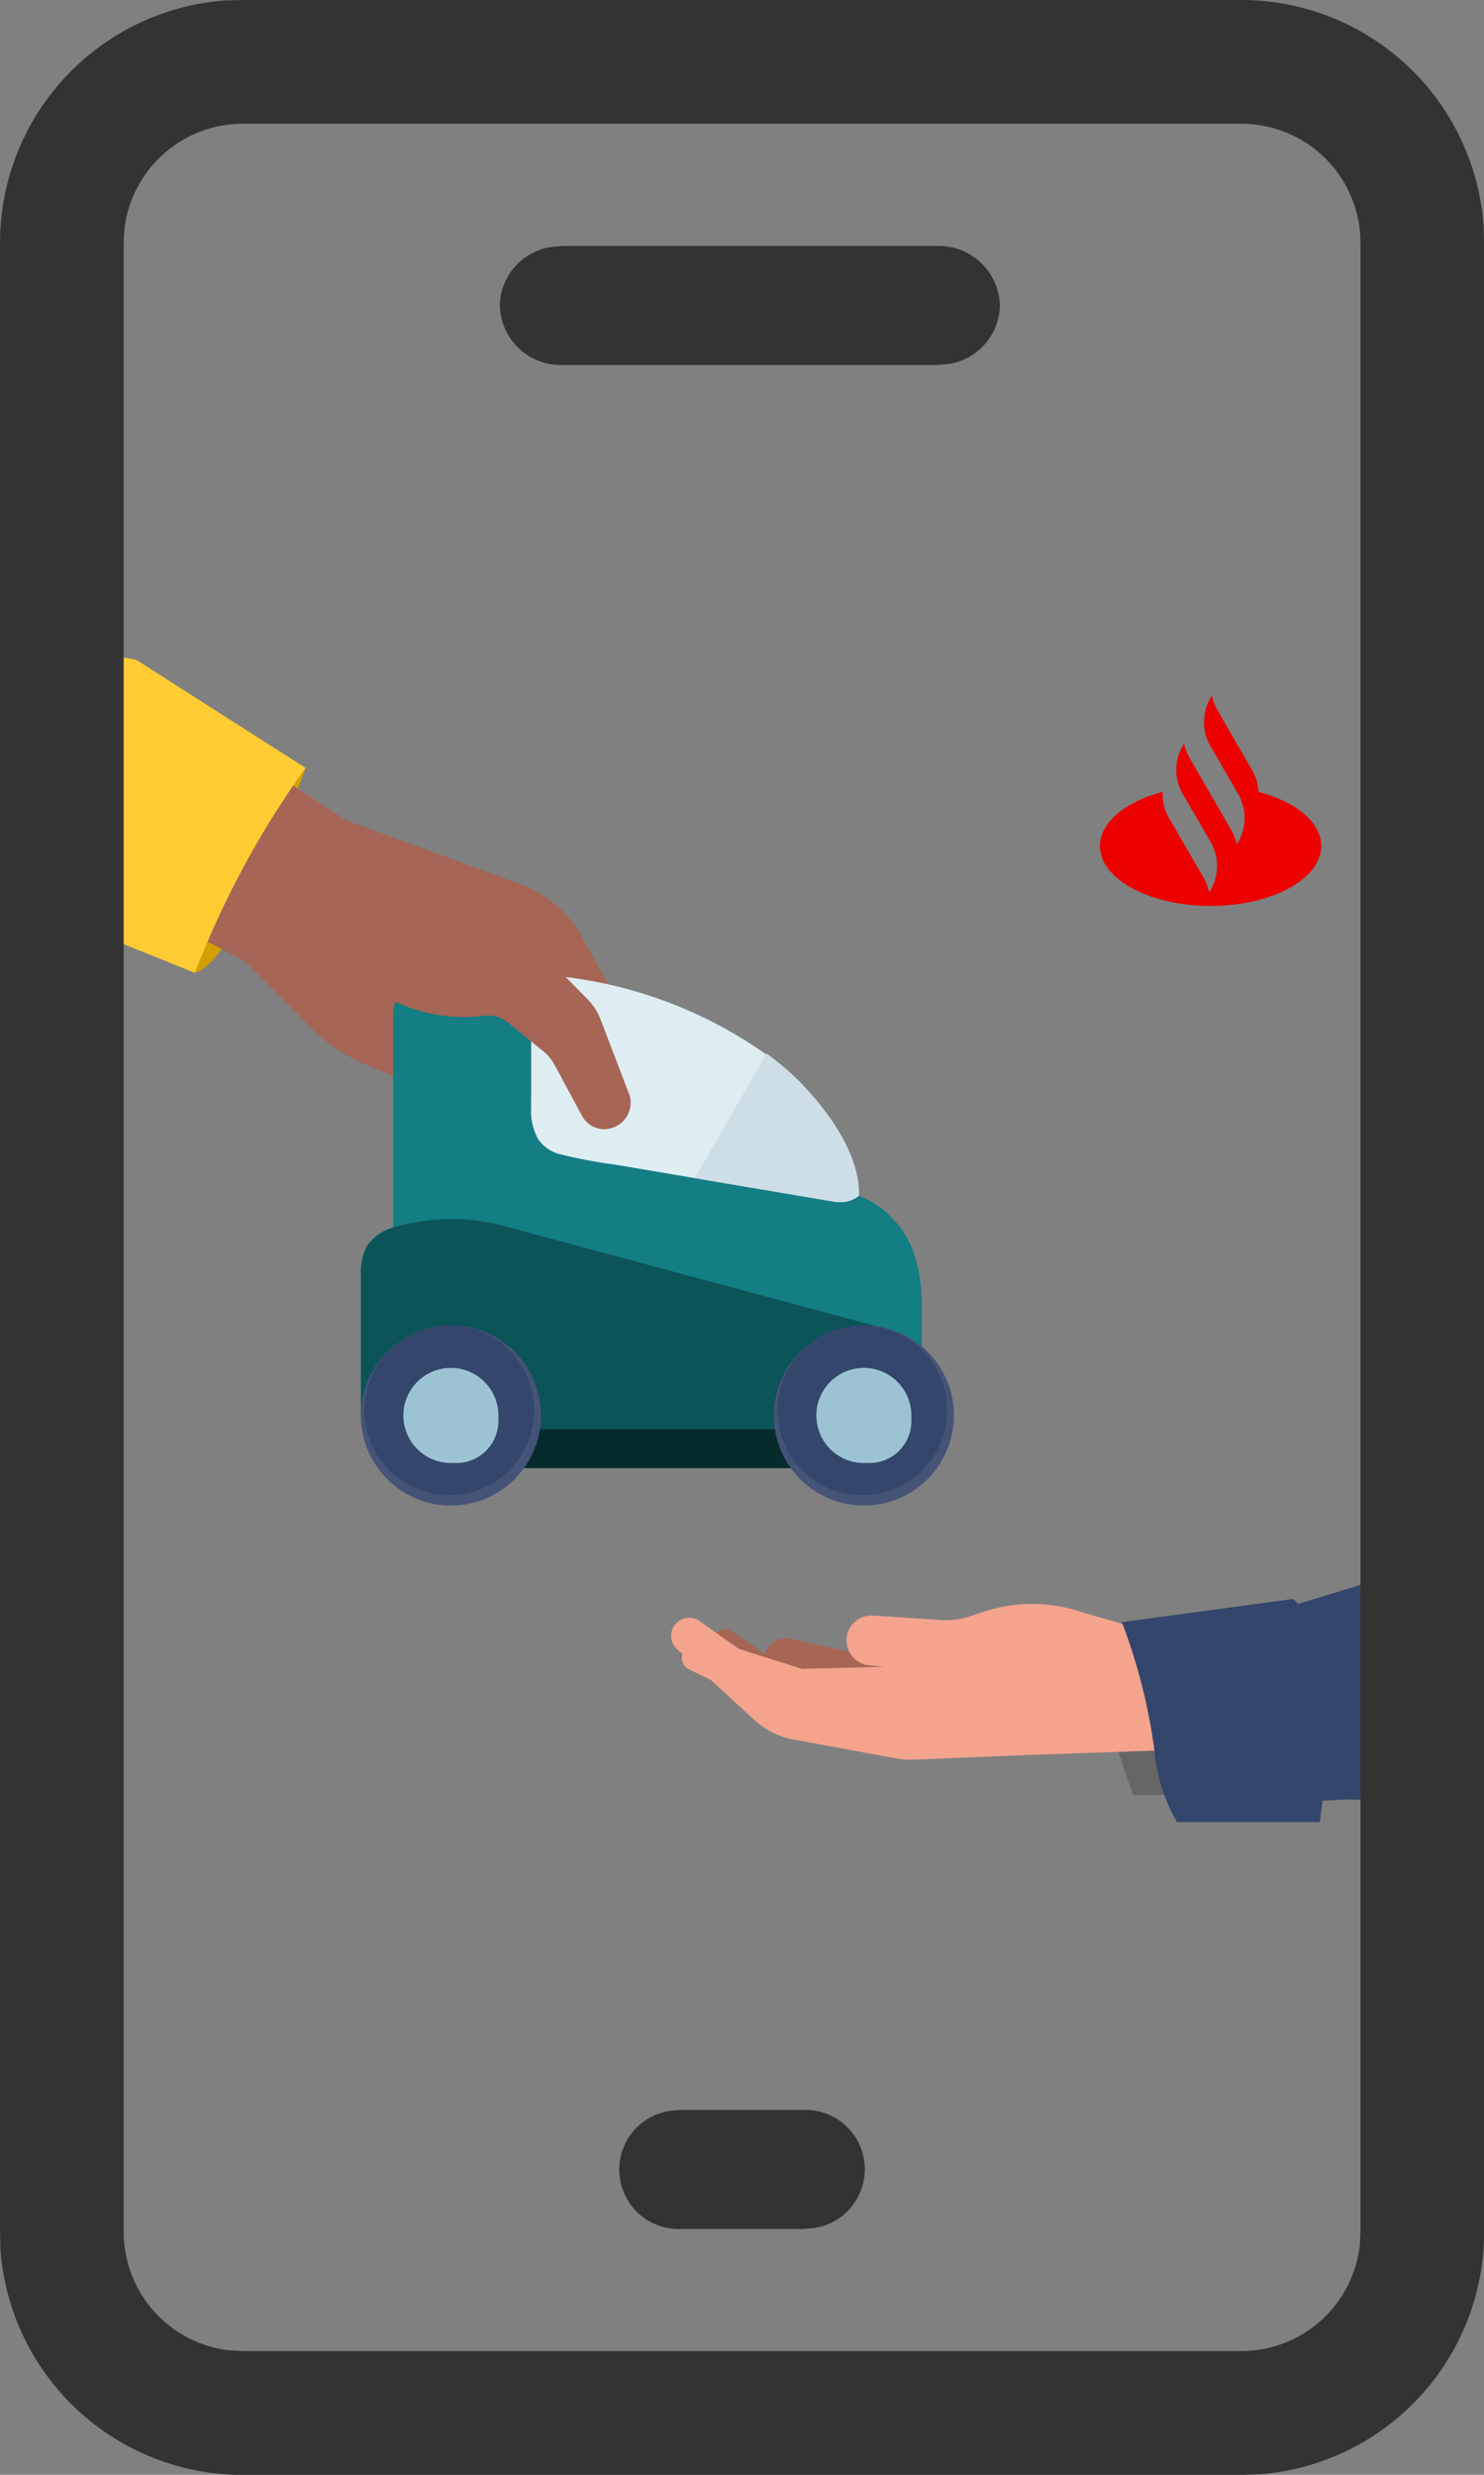 <svg xmlns="http://www.w3.org/2000/svg" width="47.803" height="79.672" viewBox="0 0 47.803 79.672">
  <rect x="0" y="0" width="47.803" height="79.672" fill="#808080" stroke="none"/>
  <defs>
    <style>
      .cls-1 {
        fill: #ec0000;
      }

      .cls-2 {
        fill: rgba(0,0,0,0.2);
      }

      .cls-10, .cls-12, .cls-13, .cls-14, .cls-15, .cls-2, .cls-3, .cls-4, .cls-5, .cls-6, .cls-7, .cls-8, .cls-9 {
        fill-rule: evenodd;
      }

      .cls-3 {
        fill: #a66555;
      }

      .cls-4 {
        fill: #f4a48d;
      }

      .cls-5 {
        fill: #34466b;
      }

      .cls-6 {
        fill: #d39e00;
      }

      .cls-7 {
        fill: #fc3;
      }

      .cls-8 {
        fill: #137e84;
      }

      .cls-9 {
        fill: #fff;
      }

      .cls-10 {
        fill: #062b2d;
      }

      .cls-11 {
        fill: #0b5458;
      }

      .cls-12 {
        fill: #455377;
      }

      .cls-13 {
        fill: #9bc3d3;
      }

      .cls-14 {
        fill: #deedf2;
      }

      .cls-15 {
        fill: #cedee7;
      }

      .cls-16 {
        fill: #333;
      }
    </style>
  </defs>
  <g id="img-clienti" transform="translate(-139.779 -5248.199)">
    <g id="Dealer_App_logo" transform="translate(142.486 5267.921)">
      <g id="Raggruppa_947" data-name="Raggruppa 947" transform="translate(0.497 1.036)">
        <path id="Tracciato_903" data-name="Tracciato 903" class="cls-1" d="M721.986,30.022l-1.116-1.93a1.539,1.539,0,0,1-.177-.467l-.047.081a1.542,1.542,0,0,0,0,1.544l.893,1.544a1.543,1.543,0,0,1,0,1.544l-.047.081a1.542,1.542,0,0,0-.177-.467l-1.339-2.316a1.54,1.54,0,0,1-.177-.467l-.047.081a1.542,1.542,0,0,0,0,1.539l.9,1.549a1.542,1.542,0,0,1,0,1.544l-.047.081a1.538,1.538,0,0,0-.177-.467l-1.116-1.93a1.54,1.54,0,0,1-.206-.839c-1.195.312-2.019.974-2.019,1.74,0,1.066,1.6,1.93,3.564,1.93s3.564-.864,3.564-1.93c0-.766-.825-1.428-2.02-1.74A1.541,1.541,0,0,0,721.986,30.022Z" transform="translate(-684.859 -25.99)"/>
        <path id="Tracciato_904" data-name="Tracciato 904" class="cls-2" d="M701.548,700.72h-1.2s-1.342-3.49-1.025-5.011l1.089-.445,2.11,4.623Z" transform="translate(-667.049 -663.69)"/>
        <path id="Tracciato_905" data-name="Tracciato 905" class="cls-3" d="M436.167,697.937l-.064.01a.387.387,0,0,0-.187.646l.205.21.143.145c.407.414.817.825.848.831.048.01,1.045-.078,1.476-.117l.121-.011.075-.007-.5-.348,2.017.52.346-.285.473-.391.025-.02.231-.191-1.188-.269-.8-.182-1.082-.245a.713.713,0,0,0-.808.405.383.383,0,0,0-.028.094L436.41,698a.385.385,0,0,0-.307-.058Z" transform="translate(-416.033 -666.235)"/>
        <path id="Tracciato_906" data-name="Tracciato 906" class="cls-4" d="M417.02,680.717l-.58.185a2.289,2.289,0,0,1-.843.1l-2.209-.142a.833.833,0,0,0-.094,0,.8.8,0,0,0-.753.715.787.787,0,0,0,0,.087.8.8,0,0,0,.73.8l.315.028.172.015-1.311.035-1.339.035-2.041-.643-1.272-.9a.579.579,0,0,0-.771.85l.049.051.179.165a.418.418,0,0,0,.219.5l.682.324,1.417,1.3a2.565,2.565,0,0,0,1.126.6l.141.03,3.3.606a2.443,2.443,0,0,0,.406.04l.136,0,3.8-.155h0l3.307-.113,3.286-.113L424,682.957l-.622-1.265-3.224-.93A4.935,4.935,0,0,0,417.02,680.717Z" transform="translate(-388.473 -649.607)"/>
        <path id="Tracciato_907" data-name="Tracciato 907" class="cls-5" d="M724.638,642.056l-4.649,1.42-.058.015a1.6,1.6,0,0,0-.165-.156l-5.517.745a18.175,18.175,0,0,1,1.044,4.094,5.635,5.635,0,0,0,.731,2.344h4.6s.04-.262.086-.688l.734-.041,3.609.058Z" transform="translate(-681.316 -612.617)"/>
        <path id="Tracciato_908" data-name="Tracciato 908" class="cls-6" d="M85.968,111.028s-2.136,6.2-3.565,6.6a9.243,9.243,0,0,1,1.178-4.421C84.808,111.176,85.968,111.028,85.968,111.028Z" transform="translate(-79.331 -107.064)"/>
        <path id="Tracciato_909" data-name="Tracciato 909" class="cls-3" d="M53.325,107.607l-.9,1.192-.46.607-2.211,2.918,2.748,1.456.089.048.333.177L55,116.1a5.64,5.64,0,0,0,1.845,1.24l1.172.486a9.12,9.12,0,0,0,1.68,2.452l1.005,1.048,2.11-1.109-.913-1.978.749.732,3.148-2.042-2.016-3.694a3.752,3.752,0,0,0-2-1.725l-5.321-1.949a2.475,2.475,0,0,1-.5-.247l-1.308-.85-.092-.06-.042-.027-.216-.14Z" transform="translate(-48.222 -103.805)"/>
        <path id="Tracciato_910" data-name="Tracciato 910" class="cls-7" d="M-73.839,34.586l5.45,3.477a29.5,29.5,0,0,0-3.565,6.6l-5.756-2.328V36.871C-77.711,34.725-76.214,34.093-73.839,34.586Z" transform="translate(75.027 -34.1)"/>
        <path id="Tracciato_911" data-name="Tracciato 911" class="cls-8" d="M211.919,256.681l-.35.263-7.474-1.264a16.048,16.048,0,0,1-1.843-.349,1.224,1.224,0,0,1-.678-.493,1.843,1.843,0,0,1-.215-.985v-4.308c-.657-.059-1.335-.1-2.036-.1h-1.016a1.444,1.444,0,0,0-1.373,1.369V257.7l-.089.026a1.294,1.294,0,0,0-.71.526,1.746,1.746,0,0,0-.222.952v4.644a.348.348,0,0,0,.348.348h17.352a.348.348,0,0,0,.348-.348V260a4.808,4.808,0,0,0-.187-1.261A3.024,3.024,0,0,0,211.919,256.681Z" transform="translate(-187.476 -238.938)"/>
        <path id="Tracciato_912" data-name="Tracciato 912" class="cls-8" d="M290.371,256a2.222,2.222,0,0,0,1.216.913l.042.013a13.338,13.338,0,0,0,1.641.325l.313.049,7.042,1.191a2.035,2.035,0,0,0,1.565-.381l.316-.238a2.883,2.883,0,0,0-.929-.578,1.017,1.017,0,0,1-.781.191l-7.042-1.191a16.085,16.085,0,0,1-1.844-.349,1.225,1.225,0,0,1-.677-.493,1.844,1.844,0,0,1-.216-.985v-4.308c-.334-.03-.675-.051-1.021-.068v4.376a2.788,2.788,0,0,0,.375,1.533" transform="translate(-277.114 -239.559)"/>
        <path id="Tracciato_913" data-name="Tracciato 913" class="cls-9" d="M489.414,500.456a2.558,2.558,0,1,1-2.558-2.558,2.558,2.558,0,0,1,2.558,2.558" transform="translate(-462.233 -475.651)"/>
        <path id="Tracciato_914" data-name="Tracciato 914" class="cls-8" d="M480.3,491.664a2.233,2.233,0,1,0,2.233,2.233,2.235,2.235,0,0,0-2.233-2.233m0,5.116a2.884,2.884,0,1,1,2.884-2.884,2.887,2.887,0,0,1-2.884,2.884" transform="translate(-455.673 -469.091)"/>
        <path id="Tracciato_915" data-name="Tracciato 915" class="cls-9" d="M207.935,500.456a2.558,2.558,0,1,1-2.558-2.558,2.558,2.558,0,0,1,2.558,2.558" transform="translate(-194.057 -475.651)"/>
        <path id="Tracciato_916" data-name="Tracciato 916" class="cls-8" d="M198.813,491.664a2.233,2.233,0,1,0,2.233,2.233,2.235,2.235,0,0,0-2.233-2.233m0,5.116A2.884,2.884,0,1,1,201.7,493.9a2.887,2.887,0,0,1-2.884,2.884" transform="translate(-187.492 -469.091)"/>
        <path id="Tracciato_917" data-name="Tracciato 917" class="cls-10" d="M240.394,560.407h14.267v-1.369H240.394Z" transform="translate(-229.856 -533.901)"/>
        <path id="Tracciato_918" data-name="Tracciato 918" class="cls-11" d="M195.81,419.23a1.746,1.746,0,0,0-.222.953v4.644a.348.348,0,0,0,.348.348h15.926l.331-3.32-12.039-3.237a6.229,6.229,0,0,0-1.666-.21,6.764,6.764,0,0,0-1.968.3,1.9,1.9,0,0,0-.71.526" transform="translate(-187.167 -399.917)"/>
        <path id="Tracciato_919" data-name="Tracciato 919" class="cls-12" d="M479.967,496.569a2.9,2.9,0,1,1,2.9-2.9,2.9,2.9,0,0,1-2.9,2.9" transform="translate(-455.344 -468.859)"/>
        <path id="Tracciato_920" data-name="Tracciato 920" class="cls-5" d="M482.29,496.236a2.733,2.733,0,1,1,2.734-2.733,2.736,2.736,0,0,1-2.734,2.733" transform="translate(-457.716 -468.859)"/>
        <path id="Tracciato_921" data-name="Tracciato 921" class="cls-13" d="M507.562,519.735a1.531,1.531,0,1,0,1.531,1.531,1.533,1.533,0,0,0-1.531-1.531" transform="translate(-482.939 -496.456)"/>
        <path id="Tracciato_922" data-name="Tracciato 922" class="cls-13" d="M515.083,527.433a1.349,1.349,0,1,0,1.349,1.349,1.351,1.351,0,0,0-1.349-1.349" transform="translate(-490.278 -503.79)"/>
        <path id="Tracciato_923" data-name="Tracciato 923" class="cls-12" d="M198.488,496.569a2.9,2.9,0,1,1,2.9-2.9,2.9,2.9,0,0,1-2.9,2.9" transform="translate(-187.167 -468.859)"/>
        <path id="Tracciato_924" data-name="Tracciato 924" class="cls-5" d="M200.812,496.236a2.733,2.733,0,1,1,2.733-2.733,2.736,2.736,0,0,1-2.733,2.733" transform="translate(-189.541 -468.859)"/>
        <path id="Tracciato_925" data-name="Tracciato 925" class="cls-13" d="M226.082,519.735a1.531,1.531,0,1,0,1.531,1.531,1.533,1.533,0,0,0-1.531-1.531" transform="translate(-214.762 -496.456)"/>
        <path id="Tracciato_926" data-name="Tracciato 926" class="cls-13" d="M233.6,527.433a1.349,1.349,0,1,0,1.349,1.349,1.351,1.351,0,0,0-1.349-1.349" transform="translate(-222.1 -503.79)"/>
        <path id="Tracciato_927" data-name="Tracciato 927" class="cls-14" d="M311.808,256.831a1.224,1.224,0,0,0,.677.493,16.013,16.013,0,0,0,1.844.349l7.043,1.191a1.018,1.018,0,0,0,.781-.19V258.6c0-1.833-1.977-3.677-2.2-3.881a14.152,14.152,0,0,0-8.358-3.182v4.308a1.845,1.845,0,0,0,.216.985" transform="translate(-297.689 -240.933)"/>
        <path id="Tracciato_928" data-name="Tracciato 928" class="cls-15" d="M426.247,306.217a9.781,9.781,0,0,0-.77-.628l-2.315,4.009,4.507.762a1.017,1.017,0,0,0,.781-.19V310.1c0-1.833-1.977-3.677-2.2-3.881" transform="translate(-403.986 -292.43)"/>
        <path id="Tracciato_929" data-name="Tracciato 929" class="cls-3" d="M166.987,179.542l-.881-1.635a1.431,1.431,0,0,0-.359-.433l-1.148-.932a.987.987,0,0,0-.746-.213,5.277,5.277,0,0,1-4.384-1.5l-1.372-1.367,1.637-2.267,4.161,1.5a4.289,4.289,0,0,1,2.319,2l.157.291.8.812a1.888,1.888,0,0,1,.42.653l.936,2.449a.854.854,0,0,1-.812,1.081h-.041A.824.824,0,0,1,166.987,179.542Z" transform="translate(-151.448 -164.387)"/>
      </g>
    </g>
    <path id="ic-digitale" class="cls-16" d="M45.987,2a7.827,7.827,0,0,1,7.8,7.234l.02.582v64.04a7.828,7.828,0,0,1-7.234,7.8l-.582.02H13.816a7.828,7.828,0,0,1-7.8-7.234L6,73.856V9.816a7.83,7.83,0,0,1,7.234-7.8L13.816,2Zm0,3.984H13.816A3.842,3.842,0,0,0,10.008,9.37l-.024.446v64.04a3.842,3.842,0,0,0,3.386,3.808l.446.024H45.987A3.842,3.842,0,0,0,49.8,74.3l.024-.446V9.816A3.836,3.836,0,0,0,45.987,5.984Zm-14.1,63.941a1.912,1.912,0,0,1,.355,3.8l-.359.032h-3.96a1.912,1.912,0,0,1-.359-3.8l.359-.032h3.96ZM36.192,9.919a1.965,1.965,0,0,1,2.016,1.912,1.944,1.944,0,0,1-1.653,1.888l-.359.032H24.113A1.964,1.964,0,0,1,22.1,11.836a1.943,1.943,0,0,1,1.649-1.884l.363-.032H36.192Z" transform="translate(133.779 5246.199)"/>
  </g>
</svg>
